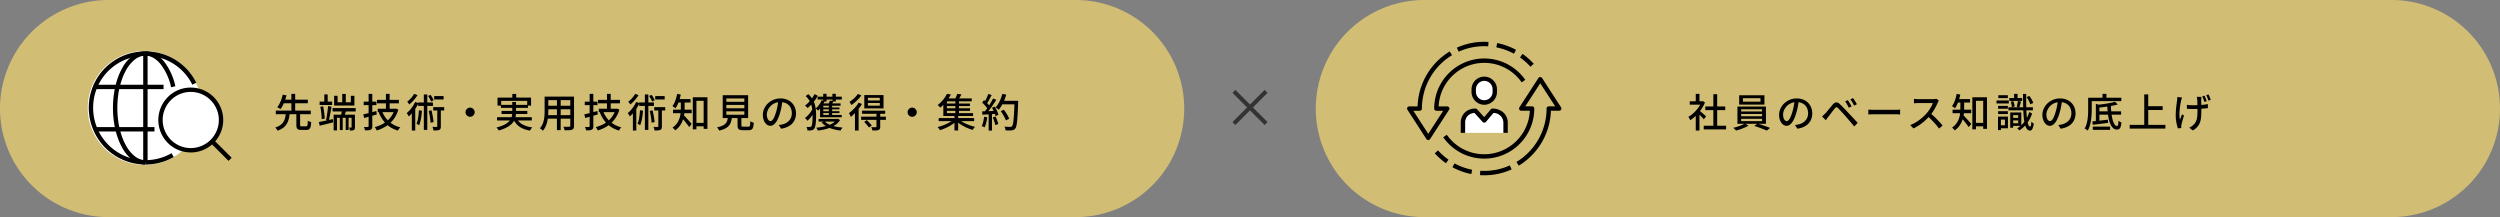 <svg xmlns="http://www.w3.org/2000/svg" xmlns:xlink="http://www.w3.org/1999/xlink" width="1140" height="99" viewBox="0 0 1140 99">
  <rect x="0" y="0" width="1140" height="99" fill="#808080" stroke="none"/>
  <defs>
    <clipPath id="clip-path">
      <rect id="長方形_143343" data-name="長方形 143343" width="65.803" height="52.414" fill="none" stroke="#000" stroke-width="1"/>
    </clipPath>
  </defs>
  <g id="zu_yoko" transform="translate(3184 -2543)">
    <path id="パス_5412" data-name="パス 5412" d="M49.5,0h441a49.5,49.5,0,0,1,0,99H49.5a49.5,49.5,0,0,1,0-99Z" transform="translate(-3184 2543)" fill="#d1bd73"/>
    <path id="パス_5415" data-name="パス 5415" d="M49.5,0h441a49.5,49.5,0,0,1,0,99H49.5a49.5,49.5,0,0,1,0-99Z" transform="translate(-2584 2543)" fill="#d1bd73"/>
    <path id="パス_5416" data-name="パス 5416" d="M-159.858-6.354h1.71v5.31q0,.432.135.549a1.063,1.063,0,0,0,.621.117h1.962a.582.582,0,0,0,.468-.189,1.455,1.455,0,0,0,.225-.738q.063-.549.1-1.683a2.435,2.435,0,0,0,.459.279,6.136,6.136,0,0,0,.576.243,5.3,5.3,0,0,0,.513.162,9.892,9.892,0,0,1-.3,2.169,1.9,1.9,0,0,1-.666,1.071,2.14,2.14,0,0,1-1.233.306h-2.34A3.588,3.588,0,0,1-159,1.035a1.2,1.2,0,0,1-.666-.711,4,4,0,0,1-.189-1.368Zm-9.378-1.224h15.948V-5.94h-15.948Zm2.97-4.968h11.628v1.638h-11.628Zm1.6,6.228h1.764a17.813,17.813,0,0,1-.414,2.52,8.335,8.335,0,0,1-.873,2.2,6.342,6.342,0,0,1-1.6,1.818A9.258,9.258,0,0,1-168.426,1.6a2.4,2.4,0,0,0-.27-.5q-.18-.261-.387-.531a2.6,2.6,0,0,0-.4-.432A8.3,8.3,0,0,0-167.13-.981a5.079,5.079,0,0,0,1.4-1.485,6.425,6.425,0,0,0,.729-1.791A14.917,14.917,0,0,0-164.664-6.318Zm-1.4-8.532,1.728.342q-.288,1.044-.693,2.178a22.249,22.249,0,0,1-.918,2.2,9.846,9.846,0,0,1-1.143,1.854q-.2-.126-.468-.279t-.54-.288a3.777,3.777,0,0,0-.486-.207,9.782,9.782,0,0,0,1.1-1.764,17.416,17.416,0,0,0,.846-2.043A20.253,20.253,0,0,0-166.068-14.85Zm3.942-.342h1.728v8.118h-1.728Zm18.774,6.48H-132.8v1.53h-10.548Zm3.312,3.564h1.314V1.314h-1.314Zm2.682,0h1.314V1.278h-1.314Zm-1.584-10.008h1.62v4.662h-1.62Zm-3.924,9.45h9.018v1.44h-7.488V1.476h-1.53Zm8.19,0h1.53V-.018a2.7,2.7,0,0,1-.1.81.852.852,0,0,1-.423.486,1.72,1.72,0,0,1-.738.216q-.432.036-1.026.036a3.651,3.651,0,0,0-.162-.693,4.932,4.932,0,0,0-.27-.675q.324.018.612.018h.378q.2,0,.2-.216Zm-4.32-2.5,1.98.414q-.306.81-.585,1.629t-.513,1.377l-1.458-.4q.18-.648.342-1.5T-139-8.208Zm-3.636-6.1h1.566v2.952h6.048V-14.31h1.62v4.428h-9.234Zm-6.624,2.646h5.724v1.53h-5.724Zm2.142-3.294h1.53v4.032h-1.53Zm-2.5,12.6q1.224-.234,2.925-.594t3.447-.738l.18,1.476q-1.62.414-3.24.81t-2.916.72Zm.684-6.93,1.278-.234q.2.882.351,1.9t.252,1.98a17.141,17.141,0,0,1,.1,1.737l-1.368.234q0-.756-.081-1.728t-.216-1.989Q-148.752-8.406-148.932-9.288Zm3.528-.378,1.584.324q-.18,1.044-.4,2.214t-.432,2.259q-.216,1.089-.432,1.917l-1.242-.324q.144-.63.279-1.422t.261-1.665q.126-.873.234-1.719T-145.4-9.666Zm22.3-2.808h9.99v1.584h-9.99Zm.342,4.05h7.848v1.548h-7.848Zm3.744-6.768h1.692v7.614h-1.692Zm-1.728,7.956a11.737,11.737,0,0,0,3.1,4.6A11.924,11.924,0,0,0-112.446.072a4.034,4.034,0,0,0-.4.423,5.657,5.657,0,0,0-.4.54q-.18.279-.306.5a12.5,12.5,0,0,1-5.382-3.078,14.773,14.773,0,0,1-3.348-5.238Zm5.67-1.188h.306l.306-.072,1.1.468a14,14,0,0,1-1.539,3.5,12.844,12.844,0,0,1-2.25,2.709A13.874,13.874,0,0,1-119.979.171a17.317,17.317,0,0,1-3.249,1.323,2.791,2.791,0,0,0-.225-.513q-.153-.279-.333-.567a2.563,2.563,0,0,0-.342-.45,15.392,15.392,0,0,0,3.015-1.107,12.723,12.723,0,0,0,2.646-1.728,11.012,11.012,0,0,0,2.07-2.34,10.317,10.317,0,0,0,1.323-2.943Zm-14.292,2.592q.756-.18,1.737-.423t2.07-.54q1.089-.3,2.151-.567l.216,1.548q-1.476.432-2.979.855t-2.745.765Zm.216-5.814h5.8v1.584h-5.8Zm2.232-3.546h1.674V-.45a2.577,2.577,0,0,1-.162,1.026,1.146,1.146,0,0,1-.558.558,2.972,2.972,0,0,1-1.026.261,13.556,13.556,0,0,1-1.566.045,5.366,5.366,0,0,0-.2-.765,6.68,6.68,0,0,0-.306-.783q.594.018,1.107.018t.693-.018a.3.3,0,0,0,.342-.342Zm22.932,7.47,1.4.2q-.09,1.26-.261,2.484a23.35,23.35,0,0,1-.432,2.295,10.654,10.654,0,0,1-.639,1.9,2.467,2.467,0,0,0-.333-.27q-.207-.144-.441-.3t-.4-.243a7.7,7.7,0,0,0,.576-1.719,20.5,20.5,0,0,0,.342-2.088Q-104.04-6.57-103.986-7.722Zm-.342-3.564h6.75V-9.7h-6.75Zm2.592-3.636h1.584V1.242h-1.584ZM-99.5-7.434l1.278-.252q.216.864.4,1.827t.324,1.881a15.738,15.738,0,0,1,.18,1.656l-1.35.27q-.036-.738-.162-1.665t-.3-1.9Q-99.306-6.588-99.5-7.434Zm2.484-6.75h4.3v1.53h-4.3Zm-.432,5.022h5v1.53h-5Zm-2.358-5.076,1.134-.5a13.287,13.287,0,0,1,.837,1.269,6.274,6.274,0,0,1,.567,1.2l-1.17.558a8.9,8.9,0,0,0-.567-1.215A13.921,13.921,0,0,0-99.81-14.238ZM-95.6-8.712h1.62V-.4A3.158,3.158,0,0,1-94.113.621a1,1,0,0,1-.567.585,3.232,3.232,0,0,1-1.071.252q-.639.054-1.575.054A4.741,4.741,0,0,0-97.5.684a6.243,6.243,0,0,0-.3-.828q.63.018,1.161.027t.729-.009a.348.348,0,0,0,.243-.063A.315.315,0,0,0-95.6-.414Zm-10.566-6.48,1.548.558A17.266,17.266,0,0,1-105.7-13.1,17.11,17.11,0,0,1-107-11.61a13.742,13.742,0,0,1-1.395,1.242,2.994,2.994,0,0,0-.261-.414L-109-11.25q-.171-.234-.315-.4A11.156,11.156,0,0,0-108.1-12.69a12.053,12.053,0,0,0,1.107-1.251A9.747,9.747,0,0,0-106.164-15.192Zm-1.044,7.416,1.35-1.35.216.072V1.53h-1.566Zm1.512-3.708,1.53.5a18.7,18.7,0,0,1-1.242,2.259,21.535,21.535,0,0,1-1.53,2.106A14.654,14.654,0,0,1-108.594-4.9a3.588,3.588,0,0,0-.243-.468q-.171-.288-.36-.585a3.658,3.658,0,0,0-.351-.477,13.33,13.33,0,0,0,2.169-2.268A14.09,14.09,0,0,0-105.7-11.484ZM-80.64-8.928A1.952,1.952,0,0,1-79.6-8.64a2.307,2.307,0,0,1,.756.747,1.939,1.939,0,0,1,.288,1.053A1.966,1.966,0,0,1-78.84-5.8a2.279,2.279,0,0,1-.747.765,1.939,1.939,0,0,1-1.053.288,2.014,2.014,0,0,1-1.035-.279,2.148,2.148,0,0,1-.765-.756,2,2,0,0,1-.288-1.053,2,2,0,0,1,.279-1.044,2.172,2.172,0,0,1,.756-.756A2,2,0,0,1-80.64-8.928Zm19.26-6.246h1.764v2.718H-61.38ZM-68.13-13.5h15.3v3.654h-1.764v-2.16H-66.456v2.16H-68.13Zm1.548,3.312h12.33V-8.8h-12.33Zm-1.764,5.634h15.84v1.476h-15.84Zm2.052-2.862H-54.54v1.4H-66.294Zm6.8,3.186a6.313,6.313,0,0,0,2.637,2.9A11.856,11.856,0,0,0-52.29.072a4.552,4.552,0,0,0-.549.7q-.3.45-.477.792A13.858,13.858,0,0,1-56.772.531,8.242,8.242,0,0,1-59.31-1.26a8.961,8.961,0,0,1-1.71-2.628Zm-1.926-7.254h1.728v4.716a10.3,10.3,0,0,1-.171,1.854A6.5,6.5,0,0,1-60.5-3.078a6.521,6.521,0,0,1-1.35,1.728A10.039,10.039,0,0,1-64.125.2a19.4,19.4,0,0,1-3.429,1.314,3.367,3.367,0,0,0-.27-.432q-.18-.252-.387-.5T-68.6.144A18.3,18.3,0,0,0-65.331-.981,8.961,8.961,0,0,0-63.243-2.3a5.161,5.161,0,0,0,1.179-1.449,5.03,5.03,0,0,0,.522-1.53,9.51,9.51,0,0,0,.126-1.53Zm15.732-2.466H-34.29v1.62H-45.684Zm0,4.176H-34.29V-8.19H-45.684Zm-.072,4.266h11.52v1.62h-11.52Zm-.9-8.442h1.692v6.5q0,1.044-.1,2.25a20.585,20.585,0,0,1-.351,2.439,11.608,11.608,0,0,1-.747,2.358A7.33,7.33,0,0,1-47.484,1.62a2.384,2.384,0,0,0-.369-.4q-.243-.216-.5-.414A3.782,3.782,0,0,0-48.816.5a6.92,6.92,0,0,0,1.188-1.827,9.65,9.65,0,0,0,.639-2.034,15.8,15.8,0,0,0,.27-2.106q.063-1.053.063-2.007Zm11.718,0h1.692V-.63a2.66,2.66,0,0,1-.2,1.143,1.319,1.319,0,0,1-.684.621,4.17,4.17,0,0,1-1.314.243q-.828.045-2.106.027a3.815,3.815,0,0,0-.207-.81,6.247,6.247,0,0,0-.351-.828q.576.036,1.134.045t.981,0q.423-.009.585-.009a.523.523,0,0,0,.369-.1.491.491,0,0,0,.1-.351Zm-6.1.63h1.71V1.332h-1.71Zm18.738.846h9.99v1.584H-22.3Zm.342,4.05h7.848v1.548H-21.96Zm3.744-6.768h1.692v7.614h-1.692Zm-1.728,7.956a11.737,11.737,0,0,0,3.1,4.6A11.924,11.924,0,0,0-11.646.072a4.034,4.034,0,0,0-.4.423,5.656,5.656,0,0,0-.4.54q-.18.279-.306.5a12.5,12.5,0,0,1-5.382-3.078,14.773,14.773,0,0,1-3.348-5.238Zm5.67-1.188h.306l.306-.072,1.1.468a14,14,0,0,1-1.539,3.5,12.844,12.844,0,0,1-2.25,2.709A13.874,13.874,0,0,1-19.179.171a17.317,17.317,0,0,1-3.249,1.323,2.792,2.792,0,0,0-.225-.513Q-22.806.7-22.986.414a2.563,2.563,0,0,0-.342-.45,15.392,15.392,0,0,0,3.015-1.107,12.723,12.723,0,0,0,2.646-1.728,11.012,11.012,0,0,0,2.07-2.34,10.317,10.317,0,0,0,1.323-2.943ZM-28.566-5.832q.756-.18,1.737-.423t2.07-.54q1.089-.3,2.151-.567l.216,1.548q-1.476.432-2.979.855t-2.745.765Zm.216-5.814h5.8v1.584h-5.8Zm2.232-3.546h1.674V-.45A2.578,2.578,0,0,1-24.606.576a1.146,1.146,0,0,1-.558.558,2.972,2.972,0,0,1-1.026.261,13.556,13.556,0,0,1-1.566.045,5.368,5.368,0,0,0-.2-.765,6.681,6.681,0,0,0-.306-.783q.594.018,1.107.018t.693-.018a.3.3,0,0,0,.342-.342Zm22.932,7.47,1.4.2q-.09,1.26-.261,2.484a23.352,23.352,0,0,1-.432,2.295,10.654,10.654,0,0,1-.639,1.9,2.468,2.468,0,0,0-.333-.27q-.207-.144-.441-.3t-.4-.243a7.7,7.7,0,0,0,.576-1.719,20.5,20.5,0,0,0,.342-2.088Q-3.24-6.57-3.186-7.722Zm-.342-3.564h6.75V-9.7h-6.75Zm2.592-3.636H.648V1.242H-.936ZM1.3-7.434l1.278-.252q.216.864.4,1.827t.324,1.881a15.74,15.74,0,0,1,.18,1.656l-1.35.27q-.036-.738-.162-1.665t-.3-1.9Q1.494-6.588,1.3-7.434Zm2.484-6.75h4.3v1.53H3.78ZM3.348-9.162h5v1.53h-5ZM.99-14.238l1.134-.5a13.288,13.288,0,0,1,.837,1.269,6.274,6.274,0,0,1,.567,1.2l-1.17.558a8.9,8.9,0,0,0-.567-1.215A13.92,13.92,0,0,0,.99-14.238ZM5.2-8.712h1.62V-.4A3.158,3.158,0,0,1,6.687.621a1,1,0,0,1-.567.585,3.231,3.231,0,0,1-1.071.252q-.639.054-1.575.054A4.742,4.742,0,0,0,3.3.684a6.243,6.243,0,0,0-.3-.828q.63.018,1.161.027T4.9-.126a.348.348,0,0,0,.243-.063A.315.315,0,0,0,5.2-.414Zm-10.566-6.48,1.548.558A17.266,17.266,0,0,1-4.9-13.1,17.109,17.109,0,0,1-6.2-11.61,13.743,13.743,0,0,1-7.6-10.368a3,3,0,0,0-.261-.414L-8.2-11.25q-.171-.234-.315-.4A11.155,11.155,0,0,0-7.3-12.69a12.053,12.053,0,0,0,1.107-1.251A9.747,9.747,0,0,0-5.364-15.192ZM-6.408-7.776l1.35-1.35.216.072V1.53H-6.408ZM-4.9-11.484l1.53.5A18.7,18.7,0,0,1-4.608-8.721a21.535,21.535,0,0,1-1.53,2.106A14.655,14.655,0,0,1-7.794-4.9a3.589,3.589,0,0,0-.243-.468q-.171-.288-.36-.585a3.659,3.659,0,0,0-.351-.477A13.33,13.33,0,0,0-6.579-8.694,14.09,14.09,0,0,0-4.9-11.484Zm26.55,9.5H26.82v1.6H21.654Zm-.738-11.664h6.678V.774H25.866V-12.042H22.572V.99H20.916ZM15.462-12.06H17.19v3.546a20.432,20.432,0,0,1-.162,2.475,13.535,13.535,0,0,1-.612,2.664,10.676,10.676,0,0,1-1.305,2.6,8.821,8.821,0,0,1-2.223,2.232,3.991,3.991,0,0,0-.333-.414Q12.33.792,12.1.549A2.964,2.964,0,0,0,11.682.18a8.14,8.14,0,0,0,2.034-1.989A8.581,8.581,0,0,0,14.85-4.068a11.237,11.237,0,0,0,.495-2.313,21.341,21.341,0,0,0,.117-2.169Zm-1.692-.774h6.12v1.584H13.77ZM11.9-7.992h8.5v1.62H11.9ZM16.7-5.544a7.458,7.458,0,0,1,.6.594q.387.414.855.918t.918,1.017q.45.513.81.918t.54.6L19.26-.036q-.234-.36-.585-.837T17.91-1.881q-.414-.531-.828-1.035t-.792-.936l-.63-.72ZM13.77-15.192l1.656.324a20.435,20.435,0,0,1-.6,2.331A20.057,20.057,0,0,1,14-10.386,12.311,12.311,0,0,1,13.014-8.6a3.777,3.777,0,0,0-.4-.333q-.252-.189-.522-.369t-.468-.288a9.217,9.217,0,0,0,1.314-2.511A19.352,19.352,0,0,0,13.77-15.192Zm22.446,5.04v1.53h8.208v-1.53Zm0,2.934V-5.67h8.208V-7.218Zm0-5.868v1.512h8.208v-1.512ZM34.56-14.6H46.152v10.44H34.56Zm6.768,9.306h1.746v4.41q0,.414.153.531a1.359,1.359,0,0,0,.711.117H46.26a.724.724,0,0,0,.531-.171,1.3,1.3,0,0,0,.243-.711q.072-.54.108-1.62a2.434,2.434,0,0,0,.459.279,5.689,5.689,0,0,0,.585.243,5.1,5.1,0,0,0,.54.162A9.375,9.375,0,0,1,48.4.054a1.769,1.769,0,0,1-.7,1.026,2.429,2.429,0,0,1-1.278.288h-2.7a4.338,4.338,0,0,1-1.467-.2,1.193,1.193,0,0,1-.729-.693,3.7,3.7,0,0,1-.2-1.341Zm-4.356.54h1.836a13.267,13.267,0,0,1-.441,2.2A5.061,5.061,0,0,1,37.44-.774,5.583,5.583,0,0,1,35.721.585a10.979,10.979,0,0,1-2.8.963,2.739,2.739,0,0,0-.234-.5Q32.526.774,32.328.5A2.688,2.688,0,0,0,31.95.054a11.519,11.519,0,0,0,2.457-.738A4.367,4.367,0,0,0,35.874-1.7a3.58,3.58,0,0,0,.756-1.341A9.362,9.362,0,0,0,36.972-4.752Zm24.876-7.56q-.18,1.386-.459,2.925a25.989,25.989,0,0,1-.747,3.051,16.682,16.682,0,0,1-1.215,3.105A6.456,6.456,0,0,1,57.96-1.3a2.566,2.566,0,0,1-1.674.666,2.622,2.622,0,0,1-1.674-.621A4.439,4.439,0,0,1,53.352-3a6.559,6.559,0,0,1-.486-2.619,6.768,6.768,0,0,1,.621-2.862,7.745,7.745,0,0,1,1.719-2.394,8.111,8.111,0,0,1,2.556-1.638,8.269,8.269,0,0,1,3.15-.594,7.815,7.815,0,0,1,2.925.522,6.557,6.557,0,0,1,2.232,1.449,6.256,6.256,0,0,1,1.413,2.169,7.2,7.2,0,0,1,.486,2.646,7.019,7.019,0,0,1-.783,3.357A6.221,6.221,0,0,1,64.89-.567,9.759,9.759,0,0,1,61.182.684L60.12-1.008q.468-.054.864-.117t.738-.135a6.72,6.72,0,0,0,1.647-.612,5.44,5.44,0,0,0,1.395-1.053,4.712,4.712,0,0,0,.963-1.5,5.125,5.125,0,0,0,.351-1.944,5.754,5.754,0,0,0-.342-2.007A4.524,4.524,0,0,0,64.728-9.99a4.652,4.652,0,0,0-1.638-1.071,5.9,5.9,0,0,0-2.2-.387,6.3,6.3,0,0,0-2.628.522,6.075,6.075,0,0,0-1.953,1.377A6.186,6.186,0,0,0,55.1-7.7,4.936,4.936,0,0,0,54.684-5.8a4.915,4.915,0,0,0,.252,1.7,2.389,2.389,0,0,0,.63,1,1.185,1.185,0,0,0,.774.324,1.189,1.189,0,0,0,.81-.4,4.619,4.619,0,0,0,.837-1.287,16.078,16.078,0,0,0,.837-2.25,23.523,23.523,0,0,0,.693-2.763q.279-1.467.405-2.871Zm10.53-1.872,1.188-.882a10.506,10.506,0,0,1,1.9,2.232,9.847,9.847,0,0,1,1.071,2.358A13.188,13.188,0,0,1,77.022-8q.126,1.269.126,2.583,0,1.3-.072,2.511a15.409,15.409,0,0,1-.27,2.178A3.872,3.872,0,0,1,76.23.756a1.632,1.632,0,0,1-1.044.63,5.981,5.981,0,0,1-.963.108q-.513.018-1.035,0a4.657,4.657,0,0,0-.117-.828,2.441,2.441,0,0,0-.333-.792q.576.036,1.008.036a5.516,5.516,0,0,0,.7-.036.713.713,0,0,0,.54-.288,2.32,2.32,0,0,0,.333-1.026,18.105,18.105,0,0,0,.171-1.809q.054-1.053.054-2.2a21.461,21.461,0,0,0-.225-3.177,10.081,10.081,0,0,0-.891-2.889A8.941,8.941,0,0,0,72.378-14.184ZM75.6-8.55l1.242.738a13.707,13.707,0,0,1-1,1.755,18.53,18.53,0,0,1-1.3,1.728A11.688,11.688,0,0,1,73.17-2.934a4.547,4.547,0,0,0-.5-.675,5.189,5.189,0,0,0-.612-.6,9.668,9.668,0,0,0,1.35-1.17,11.719,11.719,0,0,0,1.26-1.539A10.709,10.709,0,0,0,75.6-8.55Zm.828-6.516,1.494.738A18.756,18.756,0,0,1,75.843-11.3,19.009,19.009,0,0,1,73.26-8.73a5.141,5.141,0,0,0-.549-.576,7.371,7.371,0,0,0-.621-.522,14.647,14.647,0,0,0,1.683-1.53,16.763,16.763,0,0,0,1.5-1.827A15.141,15.141,0,0,0,76.428-15.066Zm1.422,1.134H88.884v1.314H77.85Zm1.1,8.352h9.864v1.062H78.948Zm-.666,1.8H86.94v1.242H78.282ZM79.506-9h8.28v.864h-8.28Zm.018,1.692h8.262v.864H79.524Zm.864-7.92h1.53v3.51h-1.53Zm2.556,4.9h1.512v5.31H82.944Zm1.638-4.9H86.13v3.51H84.582Zm-4.914,2.934,1.368.378A13.015,13.015,0,0,1,79.7-9.486a11.766,11.766,0,0,1-1.692,1.98,2.261,2.261,0,0,0-.279-.342l-.387-.405a3.414,3.414,0,0,0-.36-.333,8.65,8.65,0,0,0,1.557-1.665A9.124,9.124,0,0,0,79.668-12.294Zm-.72,2.484,1.476-.81v5.778H78.948Zm.738-1.044h8.622v1.062H79.146Zm3.744-1.3,1.638.306q-.27.486-.531.927t-.5.765l-1.3-.288q.18-.4.387-.873A5.514,5.514,0,0,0,83.43-12.15Zm3.078,8.37h.342l.27-.054.936.576a7.206,7.206,0,0,1-1.737,1.935A10.666,10.666,0,0,1,83.934.063,17.651,17.651,0,0,1,81.081.99a28.987,28.987,0,0,1-3.123.558q-.072-.18-.2-.432T77.481.621A3.133,3.133,0,0,0,77.2.234,28.863,28.863,0,0,0,80.19-.2a19,19,0,0,0,2.673-.729,9.283,9.283,0,0,0,2.169-1.089,5.023,5.023,0,0,0,1.476-1.548ZM81.036-2.7A5.963,5.963,0,0,0,83-1.278a13.393,13.393,0,0,0,2.844.954,24.385,24.385,0,0,0,3.4.5,3.6,3.6,0,0,0-.522.639q-.27.405-.432.711a20.329,20.329,0,0,1-3.5-.675A12.92,12.92,0,0,1,81.837-.387,8.193,8.193,0,0,1,79.65-2.214Zm19.728-8.334V-9.81h5.418v-1.224Zm0-2.376V-12.2h5.418V-13.41Zm-1.638-1.242h8.766v6.084H99.126ZM98.1-7.524h10.53V-6.1H98.1Zm-.432,2.736h11.3V-3.33h-11.3Zm7-1.494h1.71v6.03a2.4,2.4,0,0,1-.162.981,1.068,1.068,0,0,1-.612.531,3.567,3.567,0,0,1-1.125.216q-.675.036-1.647.036a3.849,3.849,0,0,0-.216-.765,7.089,7.089,0,0,0-.342-.765q.684.018,1.269.027T104.31,0a.61.61,0,0,0,.288-.072.259.259,0,0,0,.072-.216Zm-5.6,3.87,1.206-.81q.594.558,1.242,1.251a9.42,9.42,0,0,1,.99,1.215l-1.278.918a5.494,5.494,0,0,0-.567-.81q-.369-.45-.783-.918T99.072-2.412ZM96.552-11.2l1.494.612a19.919,19.919,0,0,1-1.467,2.16,25.211,25.211,0,0,1-1.764,2.043A17.978,17.978,0,0,1,92.97-4.7q-.072-.2-.216-.522t-.324-.657q-.18-.333-.306-.531a15.258,15.258,0,0,0,1.629-1.35A18.436,18.436,0,0,0,95.3-9.414,13.2,13.2,0,0,0,96.552-11.2Zm-.378-3.96,1.62.648a15.152,15.152,0,0,1-1.314,1.6,21.148,21.148,0,0,1-1.584,1.53A17.066,17.066,0,0,1,93.24-10.1a3.4,3.4,0,0,0-.252-.477l-.324-.522a4.569,4.569,0,0,0-.306-.441,13.545,13.545,0,0,0,1.449-1.053,13.67,13.67,0,0,0,1.35-1.278A9.771,9.771,0,0,0,96.174-15.156ZM94.86-7.65l1.6-1.584.072.036V1.512H94.86Zm26.1-1.278A1.952,1.952,0,0,1,122-8.64a2.307,2.307,0,0,1,.756.747,1.939,1.939,0,0,1,.288,1.053A1.966,1.966,0,0,1,122.76-5.8a2.279,2.279,0,0,1-.747.765,1.939,1.939,0,0,1-1.053.288,2.014,2.014,0,0,1-1.035-.279,2.148,2.148,0,0,1-.765-.756,2,2,0,0,1-.288-1.053,2,2,0,0,1,.279-1.044,2.172,2.172,0,0,1,.756-.756A2,2,0,0,1,120.96-8.928Zm12.078,4.77H149.2v1.386H133.038Zm3.222-6.624h11.034V-9.63H136.26Zm0,2.16h11.07v1.17H136.26Zm-.306-4.518H148.1v1.35h-12.15Zm4.7.828h1.638v6.39h-1.638Zm-.414,6.84h1.692V1.494h-1.692Zm-.252,1.854,1.3.648a11.046,11.046,0,0,1-1.566,1.35A19.114,19.114,0,0,1,137.79-.405,20.834,20.834,0,0,1,135.7.6q-1.062.441-2.07.747a7.494,7.494,0,0,0-.5-.729,5.542,5.542,0,0,0-.594-.675q1.008-.252,2.07-.621a21.447,21.447,0,0,0,2.061-.837,17.6,17.6,0,0,0,1.863-1.008A9.413,9.413,0,0,0,139.986-3.618Zm2.232-.018a9.586,9.586,0,0,0,1.431,1.089,14.67,14.67,0,0,0,1.836.981q1,.45,2.052.81t2.061.612a3.635,3.635,0,0,0-.378.4q-.2.243-.387.5a3.5,3.5,0,0,0-.3.477Q147.51.936,146.448.5a20.38,20.38,0,0,1-2.07-.981,18.937,18.937,0,0,1-1.908-1.188A12.184,12.184,0,0,1,140.9-2.97Zm-.72-11.556,1.926.234q-.4.756-.828,1.476t-.792,1.224l-1.494-.288a14.721,14.721,0,0,0,.666-1.314A11.956,11.956,0,0,0,141.5-15.192Zm-4.644-.036,1.764.342q-.576,1.008-1.278,2.043a18.836,18.836,0,0,1-1.593,2.025,19.068,19.068,0,0,1-1.971,1.89,3.535,3.535,0,0,0-.36-.414q-.216-.216-.441-.414a3.476,3.476,0,0,0-.423-.324,13.711,13.711,0,0,0,1.827-1.638,15.435,15.435,0,0,0,1.44-1.791A15.919,15.919,0,0,0,136.854-15.228Zm-1.692,2.988h1.62v5.814h11.934v1.314H135.162Zm26.19,4.95,1.368-.684q.5.63.99,1.359t.873,1.449a10.79,10.79,0,0,1,.6,1.3l-1.494.792a8.23,8.23,0,0,0-.558-1.3q-.378-.729-.837-1.494A16.518,16.518,0,0,0,161.352-7.29Zm.306-4.734h6.7v1.6h-6.7Zm5.976,0h1.638v.828q-.108,3.006-.225,5.1t-.261,3.456a15.4,15.4,0,0,1-.342,2.124,3.086,3.086,0,0,1-.468,1.107,1.88,1.88,0,0,1-.711.612,3.391,3.391,0,0,1-.909.234,10.82,10.82,0,0,1-1.224.054q-.774,0-1.584-.036a3.475,3.475,0,0,0-.171-.864,3.442,3.442,0,0,0-.387-.846q.882.072,1.629.09t1.089.018a1.378,1.378,0,0,0,.45-.063.724.724,0,0,0,.324-.243,2.11,2.11,0,0,0,.4-.954,16.747,16.747,0,0,0,.306-2.043q.135-1.323.243-3.348t.2-4.869ZM162.09-15.21l1.746.4a20.687,20.687,0,0,1-.9,2.565,22.29,22.29,0,0,1-1.17,2.367,13.813,13.813,0,0,1-1.314,1.926,5.3,5.3,0,0,0-.441-.342q-.279-.2-.576-.387t-.495-.3a10.471,10.471,0,0,0,1.3-1.746A15.478,15.478,0,0,0,161.3-12.87,20.646,20.646,0,0,0,162.09-15.21Zm-6.408.018,1.512.558q-.36.666-.747,1.4t-.774,1.395a12.486,12.486,0,0,1-.747,1.152l-1.152-.486a14.2,14.2,0,0,0,.693-1.242q.351-.7.675-1.431T155.682-15.192Zm2.16,2.088,1.476.612q-.648,1.026-1.413,2.151t-1.548,2.178a21.7,21.7,0,0,1-1.485,1.809l-1.062-.54q.522-.612,1.08-1.377t1.1-1.611q.54-.846,1.017-1.674T157.842-13.1ZM152.874-11.2l.828-1.152q.486.414,1,.918t.936.99a5.616,5.616,0,0,1,.657.9l-.882,1.314a6.737,6.737,0,0,0-.648-.954q-.414-.522-.909-1.053T152.874-11.2Zm4.464,2.34,1.224-.522a14.324,14.324,0,0,1,.729,1.251q.351.675.621,1.323a8.266,8.266,0,0,1,.4,1.152l-1.314.612a9.353,9.353,0,0,0-.387-1.161q-.261-.657-.594-1.359T157.338-8.856Zm-4.5,1.656q1.242-.036,2.961-.108t3.519-.144L159.3-6.084l-3.348.216q-1.656.108-2.97.18Zm4.878,2.736,1.278-.414q.378.828.72,1.791a12.777,12.777,0,0,1,.486,1.665l-1.368.468a13.757,13.757,0,0,0-.441-1.692A19.061,19.061,0,0,0,157.716-4.464Zm-3.978-.306,1.44.252A20.967,20.967,0,0,1,154.7-2a11.4,11.4,0,0,1-.729,2.106q-.144-.09-.378-.216T153.1-.351a3.76,3.76,0,0,0-.441-.171,8.234,8.234,0,0,0,.693-1.962A19.765,19.765,0,0,0,153.738-4.77Zm2.088-1.71h1.512V1.548h-1.512Z" transform="translate(-2889 2601)"/>
    <path id="パス_5413" data-name="パス 5413" d="M104.777,139.207v-4.493c0-3.521,2.419-5.582,5.7-5.582l4.028,4.434,3.737-4.434c3.277,0,5.982,2.061,5.982,5.582v4.493" transform="translate(-2621.68 2464.367)" fill="#fff"/>
    <path id="パス_5413_-_アウトライン" data-name="パス 5413 - アウトライン" d="M125.219,139.207h-2v-4.493a4.47,4.47,0,0,0-4.528-4.568l-3.425,4.065a1,1,0,0,1-1.5.028l-3.718-4.093a4.664,4.664,0,0,0-2.961,1.185,4.5,4.5,0,0,0-1.3,3.384v4.493h-2v-4.493a6.446,6.446,0,0,1,1.933-4.839,6.784,6.784,0,0,1,4.762-1.743,1,1,0,0,1,.74.328l3.259,3.588,3-3.56a1,1,0,0,1,.765-.356,7.344,7.344,0,0,1,4.88,1.72,6.27,6.27,0,0,1,2.1,4.862Z" transform="translate(-2621.68 2464.367)"/>
    <path id="パス_5414" data-name="パス 5414" d="M134.445,75.489a4.8,4.8,0,1,1-9.605,0V74.343a4.8,4.8,0,1,1,9.605,0Z" transform="translate(-2636.824 2509.406)" fill="#fff"/>
    <path id="パス_5414_-_アウトライン" data-name="パス 5414 - アウトライン" d="M129.644,81.369a5.848,5.848,0,0,1-5.8-5.879V74.343a5.8,5.8,0,1,1,11.605,0v1.146A5.847,5.847,0,0,1,129.644,81.369Zm0-10.9a3.846,3.846,0,0,0-3.8,3.878v1.146a3.8,3.8,0,1,0,7.605,0V74.343A3.845,3.845,0,0,0,129.644,70.465Z" transform="translate(-2636.824 2509.406)"/>
    <path id="パス_5415-2" data-name="パス 5415" d="M13.645,61.858a1,1,0,0,1-.839-.457L4.161,48.046A1,1,0,0,1,5,46.5H8.778A30.447,30.447,0,0,1,23.451,21.442l1.037,1.71A28.448,28.448,0,0,0,10.761,47.5a1,1,0,0,1-1,1H6.838l6.807,10.516L20.46,48.5h-3.1a1,1,0,0,1-1-1A22.829,22.829,0,0,1,49.889,27.319a23.023,23.023,0,0,1,8,7.078l-1.638,1.148A20.824,20.824,0,0,0,18.384,46.5H22.3a1,1,0,0,1,.839,1.544L14.484,61.4A1,1,0,0,1,13.645,61.858Z" transform="translate(-2546.364 2545.011)"/>
    <path id="パス_5416-2" data-name="パス 5416" d="M95.61,8.5l-.823-1.823A30.146,30.146,0,0,1,107.269,4c.643,0,1.295.021,1.937.061l-.127,2c-.6-.038-1.209-.057-1.81-.057A28.159,28.159,0,0,0,95.61,8.5Z" transform="translate(-2614.45 2558.067)"/>
    <path id="パス_5417" data-name="パス 5417" d="M175.521,11.125a28.237,28.237,0,0,0-8.045-2.9l.385-1.963a30.235,30.235,0,0,1,8.614,3.1Z" transform="translate(-2669.154 2556.372)"/>
    <path id="パス_5418" data-name="パス 5418" d="M217.5,31.753a28.653,28.653,0,0,0-4.774-4.22l1.15-1.637a30.656,30.656,0,0,1,5.108,4.515Z" transform="translate(-2703.599 2541.676)"/>
    <path id="パス_5419" data-name="パス 5419" d="M105.087,109.939l-1.037-1.71a28.444,28.444,0,0,0,13.728-24.351,1,1,0,0,1,1-1H121.7l-6.808-10.516-6.815,10.516h3.1a1,1,0,0,1,1,1A22.83,22.83,0,0,1,78.65,104.062a23.006,23.006,0,0,1-8-7.079l1.638-1.147a20.793,20.793,0,0,0,17.064,8.889,20.831,20.831,0,0,0,20.8-19.847h-3.916a1,1,0,0,1-.839-1.544l8.655-13.355a1,1,0,0,1,.839-.456h0a1,1,0,0,1,.839.457l8.646,13.355a1,1,0,0,1-.839,1.543h-3.778a30.443,30.443,0,0,1-14.675,25.061Z" transform="translate(-2596.541 2508.608)"/>
    <path id="パス_5420" data-name="パス 5420" d="M138.65,238.152c-.635,0-1.286-.02-1.935-.06l.123-2c.608.037,1.217.056,1.812.056a28.174,28.174,0,0,0,11.659-2.5l.822,1.823A30.161,30.161,0,0,1,138.65,238.152Z" transform="translate(-2645.835 2384.781)"/>
    <path id="パス_5421" data-name="パス 5421" d="M95.35,234.611a30.2,30.2,0,0,1-8.613-3.1l.955-1.757a28.2,28.2,0,0,0,8.043,2.9Z" transform="translate(-2608.423 2387.752)"/>
    <path id="パス_5422" data-name="パス 5422" d="M59.764,210.765a30.6,30.6,0,0,1-5.111-4.516l1.483-1.342a28.6,28.6,0,0,0,4.776,4.221Z" transform="translate(-2584.404 2406.662)"/>
    <path id="パス_5420-2" data-name="パス 5420" d="M26,0A26,26,0,1,1,0,26,26,26,0,0,1,26,0Z" transform="translate(-3144.002 2566.207)" fill="#fff"/>
    <path id="パス_5421-2" data-name="パス 5421" d="M13.793,0A13.793,13.793,0,1,1,0,13.793,13.793,13.793,0,0,1,13.793,0Z" transform="translate(-3110.8 2583.932)" fill="#fff"/>
    <g id="グループ_5761" data-name="グループ 5761" transform="translate(-3143.904 2566)" clip-path="url(#clip-path)">
      <path id="パス_5423" data-name="パス 5423" d="M25.828,51.638A25.916,25.916,0,0,1,1.989,15.764a25.6,25.6,0,0,1,13.675-13.7A25.806,25.806,0,0,1,25.734.047v2a23.817,23.817,0,0,0-9.293,1.862A23.6,23.6,0,0,0,2,25.807,23.854,23.854,0,0,0,8.978,42.674a23.71,23.71,0,0,0,16.849,6.964Z" transform="translate(0.379 0.397)"/>
      <path id="パス_5424" data-name="パス 5424" d="M19,38.91v-2a23.853,23.853,0,0,0,11.915-3.174l1,1.732A25.855,25.855,0,0,1,19,38.91Z" transform="translate(7.207 13.125)"/>
      <path id="パス_5425" data-name="パス 5425" d="M40.37,15.221a23.64,23.64,0,0,0-21.3-13.174v-2a25.64,25.64,0,0,1,23.1,14.291Z" transform="translate(7.233 0.397)"/>
      <path id="パス_5426" data-name="パス 5426" d="M22.793,51.655a9.77,9.77,0,0,1-5.972-2.146,17.805,17.805,0,0,1-4.654-5.618C9.48,39.063,8,32.648,8,25.828S9.479,12.592,12.165,7.764a17.8,17.8,0,0,1,4.652-5.618A9.768,9.768,0,0,1,22.789,0c3.066,0,5.994,1.593,8.467,4.606a28.092,28.092,0,0,1,5.2,11.332l-1.947.459a26.11,26.11,0,0,0-4.8-10.522C27.629,3.34,25.236,2,22.789,2a7.818,7.818,0,0,0-4.763,1.74,15.835,15.835,0,0,0-4.114,5C11.39,13.272,10,19.342,10,25.828s1.39,12.555,3.915,17.091a15.839,15.839,0,0,0,4.115,5,7.82,7.82,0,0,0,4.763,1.74Z" transform="translate(3.414 0.379)"/>
      <path id="線_116" data-name="線 116" d="M31.724,1H0V-1H31.724Z" transform="translate(2.759 16.644)"/>
      <path id="線_117" data-name="線 117" d="M27.586,1H0V-1H27.586Z" transform="translate(2.759 35.955)"/>
      <path id="線_118" data-name="線 118" d="M1,49.563H-1V0H1Z" transform="translate(26.207 1.472)"/>
      <path id="楕円形_246" data-name="楕円形 246" d="M13.793-1a14.793,14.793,0,0,1,10.46,25.254A14.793,14.793,0,1,1,3.333,3.333,14.7,14.7,0,0,1,13.793-1Zm0,27.586A12.793,12.793,0,0,0,22.839,4.747,12.793,12.793,0,1,0,4.747,22.839,12.709,12.709,0,0,0,13.793,26.586Z" transform="translate(33.104 17.931)"/>
      <path id="線_119" data-name="線 119" d="M7.569,8.983-.707.707.707-.707,8.983,7.569Z" transform="translate(56.552 41.38)"/>
    </g>
    <path id="パス_5417-2" data-name="パス 5417" d="M0,0H1.886V20.742H0Z" transform="translate(-2607.333 2584.001) rotate(45)" fill="#333"/>
    <path id="パス_5418-2" data-name="パス 5418" d="M0,0H1.886V20.742H0Z" transform="translate(-2606 2598.668) rotate(135)" fill="#333"/>
    <path id="パス_5419-2" data-name="パス 5419" d="M-112.1-.666H-101.9V1.008H-112.1Zm.72-8.784h9.09v1.656h-9.09Zm3.672-5.6h1.746V.144h-1.746Zm-10.764,3.222h5.94v1.548h-5.94Zm2.736,5.706,1.692-2.016V1.53h-1.692Zm0-9.072h1.692v4.1h-1.692Zm1.512,7.524a6.943,6.943,0,0,1,.693.54l.954.819q.513.441.936.81t.621.549l-1.044,1.386q-.252-.324-.648-.765t-.855-.909q-.459-.468-.882-.891t-.711-.675Zm1.08-4.158h.324l.324-.072.954.63a16.383,16.383,0,0,1-1.764,3.24,19.245,19.245,0,0,1-2.367,2.8,15.985,15.985,0,0,1-2.6,2.079,3.615,3.615,0,0,0-.225-.54q-.153-.306-.315-.594a2.023,2.023,0,0,0-.306-.432,13.213,13.213,0,0,0,2.412-1.773,15.3,15.3,0,0,0,2.106-2.376,12.131,12.131,0,0,0,1.458-2.637Zm18.918-1.386v1.566h8.01v-1.566Zm-1.71-1.35h11.52V-10.3H-95.94Zm.9,8.55v1.044h9.54V-6.012Zm0,2.178v1.08h9.54v-1.08Zm0-4.356v1.026h9.54V-8.19Zm-1.692-1.224h13v7.866h-13Zm3.456,7.686,1.548,1.044a15.056,15.056,0,0,1-1.683.855q-.963.423-1.989.774t-1.962.585A6.616,6.616,0,0,0-97.956.9q-.378-.36-.684-.612.954-.216,1.98-.549t1.926-.72A10.094,10.094,0,0,0-93.276-1.728Zm4.194,1.17,1.494-1.1q.954.252,2.007.612t2.034.72q.981.36,1.7.666L-83.34,1.548q-.684-.324-1.665-.7T-87.057.09Q-88.128-.288-89.082-.558Zm20.34-11.754q-.18,1.386-.459,2.925a25.989,25.989,0,0,1-.747,3.051,16.682,16.682,0,0,1-1.215,3.105A6.456,6.456,0,0,1-72.63-1.3,2.566,2.566,0,0,1-74.3-.63a2.622,2.622,0,0,1-1.674-.621A4.439,4.439,0,0,1-77.238-3a6.559,6.559,0,0,1-.486-2.619A6.768,6.768,0,0,1-77.1-8.478a7.745,7.745,0,0,1,1.719-2.394,8.111,8.111,0,0,1,2.556-1.638,8.269,8.269,0,0,1,3.15-.594,7.815,7.815,0,0,1,2.925.522,6.557,6.557,0,0,1,2.232,1.449,6.256,6.256,0,0,1,1.413,2.169,7.2,7.2,0,0,1,.486,2.646A7.019,7.019,0,0,1-63.4-2.961,6.221,6.221,0,0,1-65.7-.567,9.759,9.759,0,0,1-69.408.684L-70.47-1.008q.468-.054.864-.117t.738-.135a6.72,6.72,0,0,0,1.647-.612,5.44,5.44,0,0,0,1.395-1.053,4.712,4.712,0,0,0,.963-1.5,5.125,5.125,0,0,0,.351-1.944,5.754,5.754,0,0,0-.342-2.007A4.524,4.524,0,0,0-65.862-9.99,4.652,4.652,0,0,0-67.5-11.061a5.9,5.9,0,0,0-2.2-.387,6.3,6.3,0,0,0-2.628.522,6.075,6.075,0,0,0-1.953,1.377A6.186,6.186,0,0,0-75.492-7.7,4.936,4.936,0,0,0-75.906-5.8a4.915,4.915,0,0,0,.252,1.7,2.389,2.389,0,0,0,.63,1,1.185,1.185,0,0,0,.774.324,1.189,1.189,0,0,0,.81-.4A4.619,4.619,0,0,0-72.6-4.464a16.078,16.078,0,0,0,.837-2.25,23.522,23.522,0,0,0,.693-2.763q.279-1.467.4-2.871Zm22.374-.018q.234.342.549.855t.63,1.053q.315.54.513.954l-1.3.576q-.234-.522-.5-1.017t-.558-.981a10.633,10.633,0,0,0-.594-.9Zm2.358-.936q.252.324.576.828t.648,1.035a10.792,10.792,0,0,1,.522.945l-1.278.612a10.831,10.831,0,0,0-.522-1.017q-.288-.495-.585-.954t-.621-.873ZM-58.14-4.914q.378-.306.684-.594t.684-.666q.324-.324.738-.81t.891-1.062q.477-.576.963-1.17t.918-1.116a2.523,2.523,0,0,1,1.521-.981A2.257,2.257,0,0,1-50-10.476q.576.522,1.224,1.188t1.287,1.332q.639.666,1.161,1.224.612.648,1.377,1.467l1.566,1.674q.8.855,1.485,1.611L-43.47-.324q-.612-.774-1.314-1.6t-1.377-1.62q-.675-.792-1.233-1.44-.4-.45-.873-.972L-49.221-7q-.477-.522-.891-.954t-.684-.7a1.189,1.189,0,0,0-.81-.441q-.324.027-.756.567-.306.36-.693.864t-.8,1.053q-.414.549-.81,1.062t-.684.873q-.288.378-.576.792t-.5.72Zm21.1-3.114.747.045q.441.027.954.045t.981.018h9.792q.648,0,1.17-.045t.846-.063V-5.8l-.864-.054q-.558-.036-1.152-.036h-9.792q-.738,0-1.476.027t-1.206.063ZM-4.86-12.114a2.75,2.75,0,0,0-.27.414,4.047,4.047,0,0,0-.252.522q-.378.864-.927,1.926A23.378,23.378,0,0,1-7.551-7.137,17.592,17.592,0,0,1-9-5.22a26.16,26.16,0,0,1-2.187,2.214,23.785,23.785,0,0,1-2.529,1.989A19.719,19.719,0,0,1-16.47.558l-1.458-1.53a17.465,17.465,0,0,0,2.817-1.422,20.312,20.312,0,0,0,2.529-1.854,21.805,21.805,0,0,0,2.052-2A15.2,15.2,0,0,0-9.342-7.767,17.313,17.313,0,0,0-8.316-9.45,7.947,7.947,0,0,0-7.668-11h-6.606q-.342,0-.747.027t-.738.054q-.333.027-.477.027v-2.034q.18.018.54.045l.756.054q.4.027.666.027H-7.6a7.135,7.135,0,0,0,.918-.054,4.123,4.123,0,0,0,.648-.126ZM-8.766-6.408q.72.594,1.512,1.332t1.548,1.521q.756.783,1.413,1.5T-3.186-.774L-4.77.63q-.666-.9-1.53-1.89T-8.136-3.249q-.972-1-1.944-1.863ZM11.124-1.98H16.29v1.6H11.124Zm-.738-11.664h6.678V.774H15.336V-12.042H12.042V.99H10.386ZM4.932-12.06H6.66v3.546A20.432,20.432,0,0,1,6.5-6.039a13.535,13.535,0,0,1-.612,2.664,10.676,10.676,0,0,1-1.3,2.6A8.821,8.821,0,0,1,2.358,1.458a3.991,3.991,0,0,0-.333-.414Q1.8.792,1.566.549A2.964,2.964,0,0,0,1.152.18,8.14,8.14,0,0,0,3.186-1.809,8.581,8.581,0,0,0,4.32-4.068a11.237,11.237,0,0,0,.495-2.313A21.341,21.341,0,0,0,4.932-8.55ZM3.24-12.834H9.36v1.584H3.24ZM1.368-7.992h8.5v1.62h-8.5ZM6.174-5.544a7.458,7.458,0,0,1,.6.594q.387.414.855.918T8.55-3.015Q9-2.5,9.36-2.1t.54.6L8.73-.036Q8.5-.4,8.145-.873T7.38-1.881q-.414-.531-.828-1.035T5.76-3.852l-.63-.72ZM3.24-15.192l1.656.324a20.435,20.435,0,0,1-.6,2.331,20.057,20.057,0,0,1-.828,2.151A12.311,12.311,0,0,1,2.484-8.6a3.777,3.777,0,0,0-.4-.333q-.252-.189-.522-.369T1.1-9.594a9.217,9.217,0,0,0,1.314-2.511A19.352,19.352,0,0,0,3.24-15.192ZM28.3-4.266h3.618V-3.1H28.3ZM27.252-13.32H33.1v1.332h-5.85ZM26.82-9.09H38V-7.7H26.82Zm1.386,2.376h4.5v6.12h-4.5V-1.8h3.1V-5.49h-3.1Zm-.54,0H29V.252H27.666Zm1.764-8.478H31v2.556H29.43Zm-1.512,3.564,1.17-.252a7.821,7.821,0,0,1,.387,1.278A6.966,6.966,0,0,1,29.646-9.4l-1.26.306a9.591,9.591,0,0,0-.135-1.224A7.792,7.792,0,0,0,27.918-11.628Zm7.2-2.106,1.278-.5a11.316,11.316,0,0,1,1.071,1.62,9.024,9.024,0,0,1,.711,1.584l-1.386.576a8.28,8.28,0,0,0-.648-1.6A11.957,11.957,0,0,0,35.118-13.734Zm-3.942,1.782,1.4.252q-.2.684-.387,1.4t-.369,1.224l-1.17-.252q.09-.378.189-.846t.189-.945Q31.122-11.592,31.176-11.952Zm2.3-3.222h1.476q-.036,3.294.027,6t.261,4.68a14.685,14.685,0,0,0,.567,3.069q.369,1.1.945,1.152.216.018.36-.6a11.051,11.051,0,0,0,.216-1.665,2.9,2.9,0,0,0,.333.351q.207.189.414.351a3,3,0,0,0,.333.234A9.547,9.547,0,0,1,37.935.36a2.416,2.416,0,0,1-.594.963.937.937,0,0,1-.657.243A1.924,1.924,0,0,1,35.235.747a5.875,5.875,0,0,1-.927-2.2A23.686,23.686,0,0,1,33.8-4.905q-.171-2.025-.234-4.608T33.48-15.174ZM36.342-6.93l1.3.7a15.048,15.048,0,0,1-1.476,3.2A14.635,14.635,0,0,1,34.146-.432a13.162,13.162,0,0,1-2.34,1.908,4.8,4.8,0,0,0-.441-.5,4.294,4.294,0,0,0-.531-.459A11.168,11.168,0,0,0,33.1-1.287,13.072,13.072,0,0,0,35-3.8,13.883,13.883,0,0,0,36.342-6.93ZM22.14-9.72h4.446v1.314H22.14Zm.09-4.878h4.338v1.332H22.23ZM22.14-7.29h4.446v1.314H22.14ZM21.42-12.2h5.6v1.368h-5.6Zm1.458,7.38h3.744V.5H22.878V-.864h2.376V-3.456H22.878Zm-.792,0h1.332V1.3H22.086Zm29.232-7.488q-.18,1.386-.459,2.925a25.989,25.989,0,0,1-.747,3.051A16.682,16.682,0,0,1,48.9-3.231,6.456,6.456,0,0,1,47.43-1.3a2.566,2.566,0,0,1-1.674.666,2.622,2.622,0,0,1-1.674-.621A4.439,4.439,0,0,1,42.822-3a6.559,6.559,0,0,1-.486-2.619,6.768,6.768,0,0,1,.621-2.862,7.745,7.745,0,0,1,1.719-2.394,8.111,8.111,0,0,1,2.556-1.638,8.269,8.269,0,0,1,3.15-.594,7.815,7.815,0,0,1,2.925.522,6.557,6.557,0,0,1,2.232,1.449,6.256,6.256,0,0,1,1.413,2.169,7.2,7.2,0,0,1,.486,2.646,7.019,7.019,0,0,1-.783,3.357,6.221,6.221,0,0,1-2.3,2.394A9.759,9.759,0,0,1,50.652.684L49.59-1.008q.468-.054.864-.117t.738-.135a6.72,6.72,0,0,0,1.647-.612,5.44,5.44,0,0,0,1.4-1.053,4.712,4.712,0,0,0,.963-1.5,5.125,5.125,0,0,0,.351-1.944,5.754,5.754,0,0,0-.342-2.007A4.525,4.525,0,0,0,54.2-9.99a4.652,4.652,0,0,0-1.638-1.071,5.9,5.9,0,0,0-2.2-.387,6.3,6.3,0,0,0-2.628.522,6.075,6.075,0,0,0-1.953,1.377A6.186,6.186,0,0,0,44.568-7.7,4.936,4.936,0,0,0,44.154-5.8a4.915,4.915,0,0,0,.252,1.7,2.389,2.389,0,0,0,.63,1,1.185,1.185,0,0,0,.774.324,1.189,1.189,0,0,0,.81-.4,4.619,4.619,0,0,0,.837-1.287,16.078,16.078,0,0,0,.837-2.25,23.523,23.523,0,0,0,.693-2.763q.279-1.467.405-2.871ZM67.554-7.218H78.228v1.512H67.554ZM65.322-.27h7.884V1.224H65.322Zm-.2-2.376q.9-.09,2.061-.216l2.466-.27q1.305-.144,2.6-.306l.036,1.476q-1.224.162-2.475.315t-2.4.288q-1.152.135-2.106.261Zm1.584-7.992,1.62.45v8.01h-1.62Zm8.73-.954,1.278,1.224q-1.188.342-2.682.621t-3.087.486q-1.593.207-3.087.351a4.761,4.761,0,0,0-.189-.675,5.534,5.534,0,0,0-.261-.639q1.062-.09,2.187-.243t2.2-.333q1.071-.18,2.007-.378T75.438-11.592Zm-3.51,1.458H73.6a32.2,32.2,0,0,0,.207,3.78A19.947,19.947,0,0,0,74.385-3.3a6.772,6.772,0,0,0,.882,2.034,1.417,1.417,0,0,0,1.125.729q.306,0,.45-.576a9.581,9.581,0,0,0,.18-1.854,3.188,3.188,0,0,0,.648.459,4.333,4.333,0,0,0,.7.315A8.653,8.653,0,0,1,78.021-.18,1.873,1.873,0,0,1,77.364.8a1.9,1.9,0,0,1-1.08.279A2.42,2.42,0,0,1,74.709.513,4.78,4.78,0,0,1,73.5-1.08a11.248,11.248,0,0,1-.846-2.43A24.882,24.882,0,0,1,72.144-6.6Q71.964-8.28,71.928-10.134Zm-2.16-5.058h1.764v2.574H69.768Zm-5.724,1.764H78.318v1.53H64.044Zm-.846,0h1.638V-8.3q0,1.08-.063,2.358t-.252,2.61a18.414,18.414,0,0,1-.558,2.592A10.749,10.749,0,0,1,63,1.566a3.436,3.436,0,0,0-.4-.333q-.261-.189-.531-.36A3.992,3.992,0,0,0,61.6.612a9.028,9.028,0,0,0,.882-2.088,15.734,15.734,0,0,0,.477-2.331q.153-1.2.2-2.349T63.2-8.3Zm26.55,3.87h7.434v1.71H89.748Zm-7.614,8.5h16.29V.648H82.134ZM88.776-14.94h1.818v14.8H88.776Zm26.046,1.1q-.018.252-.027.54t-.027.594q-.018.216-.009.693t.018,1.08q.009.6.009,1.215t.009,1.143q.009.531.009.837,0,1.566-.09,2.889a10.308,10.308,0,0,1-.45,2.448,6.367,6.367,0,0,1-1.143,2.088,8.308,8.308,0,0,1-2.187,1.809L109.3.216A6.581,6.581,0,0,0,110.3-.333a4.458,4.458,0,0,0,.882-.729A4.751,4.751,0,0,0,112.2-2.3a5.721,5.721,0,0,0,.558-1.467A10.231,10.231,0,0,0,113-5.553q.054-.981.054-2.2,0-.45-.009-1.152t-.027-1.458q-.018-.756-.036-1.386t-.054-.954a5.314,5.314,0,0,0-.072-.612q-.054-.306-.108-.522Zm-6.606,3.636q.414.054.882.1t.972.072q.5.027.972.027,1.134,0,2.358-.054t2.367-.18q1.143-.126,2.025-.306v1.854q-.864.108-1.98.2t-2.331.144q-1.215.054-2.4.054-.414,0-.927-.018t-1.008-.045q-.495-.027-.927-.045Zm-2.232-3.348q-.09.288-.189.657l-.171.639q-.2.864-.387,1.989t-.306,2.331a21.114,21.114,0,0,0-.1,2.367,10.287,10.287,0,0,0,.252,2.169q.18-.522.432-1.2T106-5.868l.918.576q-.234.684-.468,1.467t-.423,1.494q-.189.711-.3,1.2a2.9,2.9,0,0,0-.081.441,1.732,1.732,0,0,0-.009.387q0,.144.018.333t.036.351L104.112.54q-.18-.54-.414-1.467a20.155,20.155,0,0,1-.4-2.052,15.7,15.7,0,0,1-.162-2.241q0-1.476.117-2.835t.27-2.493q.153-1.134.243-1.854.054-.36.072-.72t.036-.648Zm10.26-.828q.252.5.549,1.233t.459,1.269l-1.044.36q-.2-.594-.459-1.305a10.822,10.822,0,0,0-.531-1.233Zm1.836-.576q.252.522.549,1.242t.477,1.26l-1.044.342q-.2-.594-.468-1.287a12.692,12.692,0,0,0-.54-1.215Z" transform="translate(-2295 2601)"/>
  </g>
</svg>

